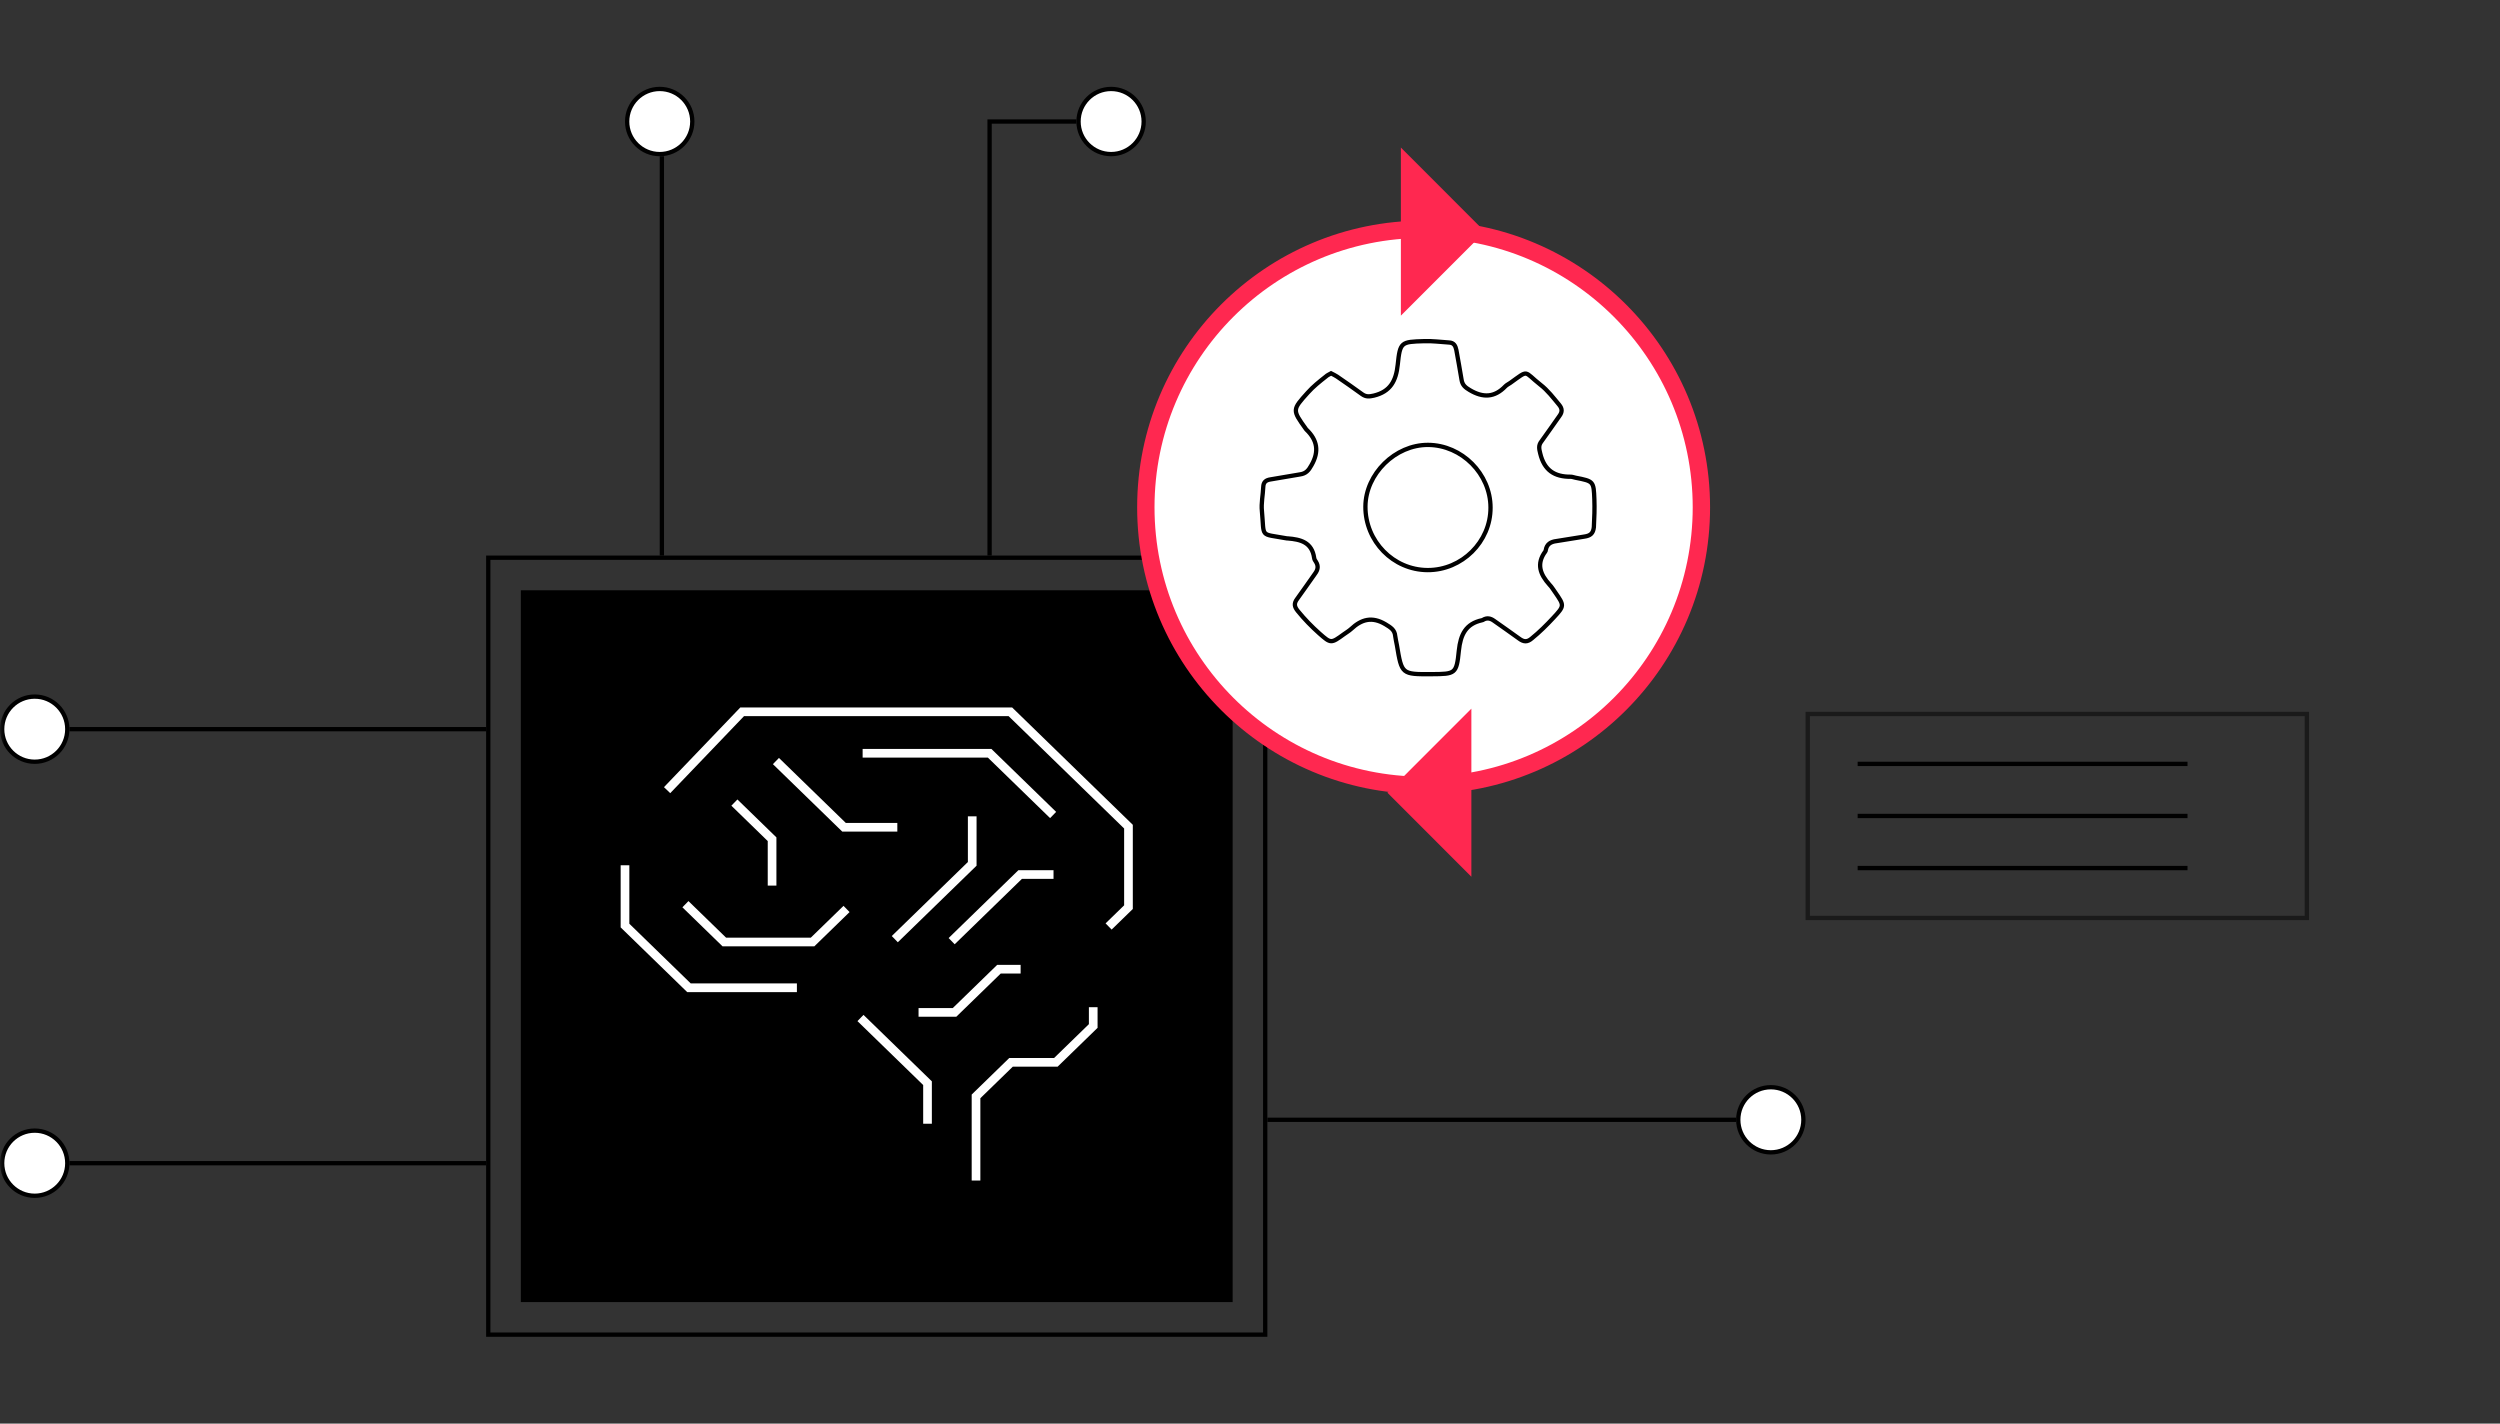 <svg width="288" height="164" viewBox="0 0 288 164" fill="none" xmlns="http://www.w3.org/2000/svg">
<rect x="0" y="0" width="288" height="164" fill="#333333" stroke="none"/>
<mask id="mask0" mask-type="alpha" maskUnits="userSpaceOnUse" x="0" y="0" width="288" height="164">
<rect width="288" height="164" fill="#C4C4C4"/>
</mask>
<g mask="url(#mask0)">
<rect x="208.25" y="82.25" width="57.5" height="23.5" stroke="#1A1A1A" stroke-width="0.5"/>
<path d="M214 88H252" stroke="black" stroke-width="0.5"/>
<path d="M214 94H252" stroke="black" stroke-width="0.5"/>
<path d="M214 100H252" stroke="black" stroke-width="0.5"/>
<rect x="60" y="68" width="82" height="82" fill="black"/>
<rect x="56.248" y="64.248" width="89.504" height="89.504" stroke="black" stroke-width="0.496"/>
<path d="M72 99.678V106.625L79.37 113.791H91.803" stroke="white"/>
<path d="M99.375 86.774H114.004L121.319 93.888" stroke="white"/>
<path d="M109.631 108.421L117.524 100.745H121.366" stroke="white"/>
<path d="M84.602 92.457L88.943 96.679V102.025" stroke="white"/>
<path d="M78.961 104.163L83.438 108.516H93.611L97.522 104.712" stroke="white"/>
<path d="M89.387 87.672L97.231 95.299H103.372" stroke="white"/>
<path d="M112 94.041V99.516L103.08 108.19" stroke="white"/>
<path d="M76.85 91.026L85.497 82H116.395L130 95.23V104.504L127.712 106.73" stroke="white"/>
<path d="M105.817 116.631H109.96L115.077 111.655H117.576M99.127 117.273L106.85 124.782V129.458" stroke="white"/>
<path d="M112.438 136V126.304L116.473 122.379H121.637L125.94 118.195V116.03" stroke="white"/>
<path d="M114 64V14H124" stroke="black" stroke-width="0.496"/>
<path d="M56 134H8" stroke="black" stroke-width="0.496"/>
<path d="M56 84H8" stroke="black" stroke-width="0.496"/>
<path d="M200 129H146" stroke="black" stroke-width="0.496"/>
<circle cx="4" cy="134" r="3.752" fill="white" stroke="black" stroke-width="0.496"/>
<circle cx="4" cy="84" r="3.752" fill="white" stroke="black" stroke-width="0.496"/>
<circle cx="76" cy="14" r="3.752" fill="white" stroke="black" stroke-width="0.496"/>
<circle cx="128" cy="14" r="3.752" fill="white" stroke="black" stroke-width="0.496"/>
<circle cx="204" cy="129" r="3.752" fill="white" stroke="black" stroke-width="0.496"/>
<ellipse cx="164" cy="58.442" rx="32" ry="32.028" fill="white" stroke="#FF2850" stroke-width="2"/>
<path d="M183.67 57.527C183.593 55.442 183.574 55.442 181.51 55.036C181.317 54.998 181.124 54.92 180.95 54.92C179.079 54.94 177.902 54.167 177.439 52.256C177.304 51.716 177.207 51.31 177.574 50.847C178.287 49.881 178.943 48.897 179.638 47.931C179.985 47.468 179.985 47.082 179.619 46.638C178.943 45.827 178.288 44.958 177.458 44.321C175.471 42.757 176.184 42.545 173.985 44.109C173.792 44.244 173.58 44.34 173.426 44.495C172.171 45.808 170.84 45.846 169.316 44.939C168.795 44.63 168.467 44.36 168.371 43.742C168.197 42.603 167.965 41.464 167.772 40.325C167.676 39.861 167.502 39.475 166.924 39.456C165.959 39.398 164.994 39.263 164.049 39.301C161.406 39.379 161.29 39.398 161.02 42.004C160.827 43.877 160.171 45.113 158.261 45.576C157.74 45.692 157.373 45.73 156.929 45.422C155.965 44.707 154.981 44.051 154.016 43.375C153.804 43.24 153.572 43.124 153.341 43.008C153.109 43.143 152.897 43.221 152.743 43.375C152.01 43.954 151.276 44.533 150.659 45.228C148.865 47.217 148.865 47.217 150.427 49.399C150.447 49.418 150.466 49.457 150.485 49.476C151.759 50.692 151.99 52.005 151.083 53.588C150.755 54.187 150.447 54.554 149.772 54.65C148.633 54.824 147.495 55.056 146.357 55.229C145.836 55.307 145.546 55.538 145.527 56.098C145.488 57.025 145.276 57.971 145.373 58.878C145.662 62.006 145.102 61.446 148.151 62.006C148.209 62.025 148.286 62.025 148.344 62.025C149.829 62.141 151.141 62.469 151.392 64.284C151.411 64.439 151.508 64.593 151.604 64.728C151.894 65.192 151.836 65.617 151.508 66.061C150.813 67.026 150.157 68.011 149.444 68.976C149.038 69.516 149.096 69.883 149.521 70.405C150.273 71.331 151.103 72.181 151.99 72.972C153.322 74.15 153.341 74.131 154.807 73.069C155.097 72.857 155.405 72.683 155.656 72.451C156.852 71.331 158.068 71.003 159.592 71.91C160.19 72.277 160.672 72.548 160.73 73.281C160.769 73.629 160.865 73.976 160.923 74.324C161.483 77.683 161.483 77.683 164.917 77.664C167.657 77.645 167.792 77.645 168.062 74.942C168.255 73.108 168.853 71.853 170.744 71.447C170.782 71.447 170.802 71.428 170.84 71.409C171.284 71.138 171.689 71.216 172.094 71.505C173.059 72.2 174.043 72.857 175.008 73.571C175.529 73.957 175.934 73.996 176.455 73.552C177.361 72.818 178.172 72.007 178.963 71.158C180.236 69.787 180.217 69.767 179.136 68.204C178.924 67.914 178.751 67.605 178.5 67.354C177.439 66.176 176.956 64.96 178.017 63.531C178.056 63.473 178.075 63.416 178.075 63.358C178.191 62.682 178.654 62.412 179.291 62.334C180.371 62.18 181.452 61.968 182.532 61.813C183.188 61.717 183.535 61.465 183.613 60.732C183.67 59.631 183.709 58.589 183.67 57.527ZM164.454 65.674C160.499 65.655 157.277 62.354 157.296 58.357C157.315 54.592 160.73 51.233 164.512 51.252C168.409 51.272 171.708 54.592 171.708 58.473C171.728 62.412 168.409 65.694 164.454 65.674Z" fill="white" stroke="black" stroke-width="0.496" stroke-miterlimit="10"/>
<path d="M161.381 36.364L171.055 26.682L161.381 17V36.364Z" fill="#FF2850"/>
<path d="M169.502 81.636L159.828 91.318L169.502 101L169.502 81.636Z" fill="#FF2850"/>
<line x1="76.248" y1="18" x2="76.248" y2="64" stroke="black" stroke-width="0.496"/>
</g>
</svg>
